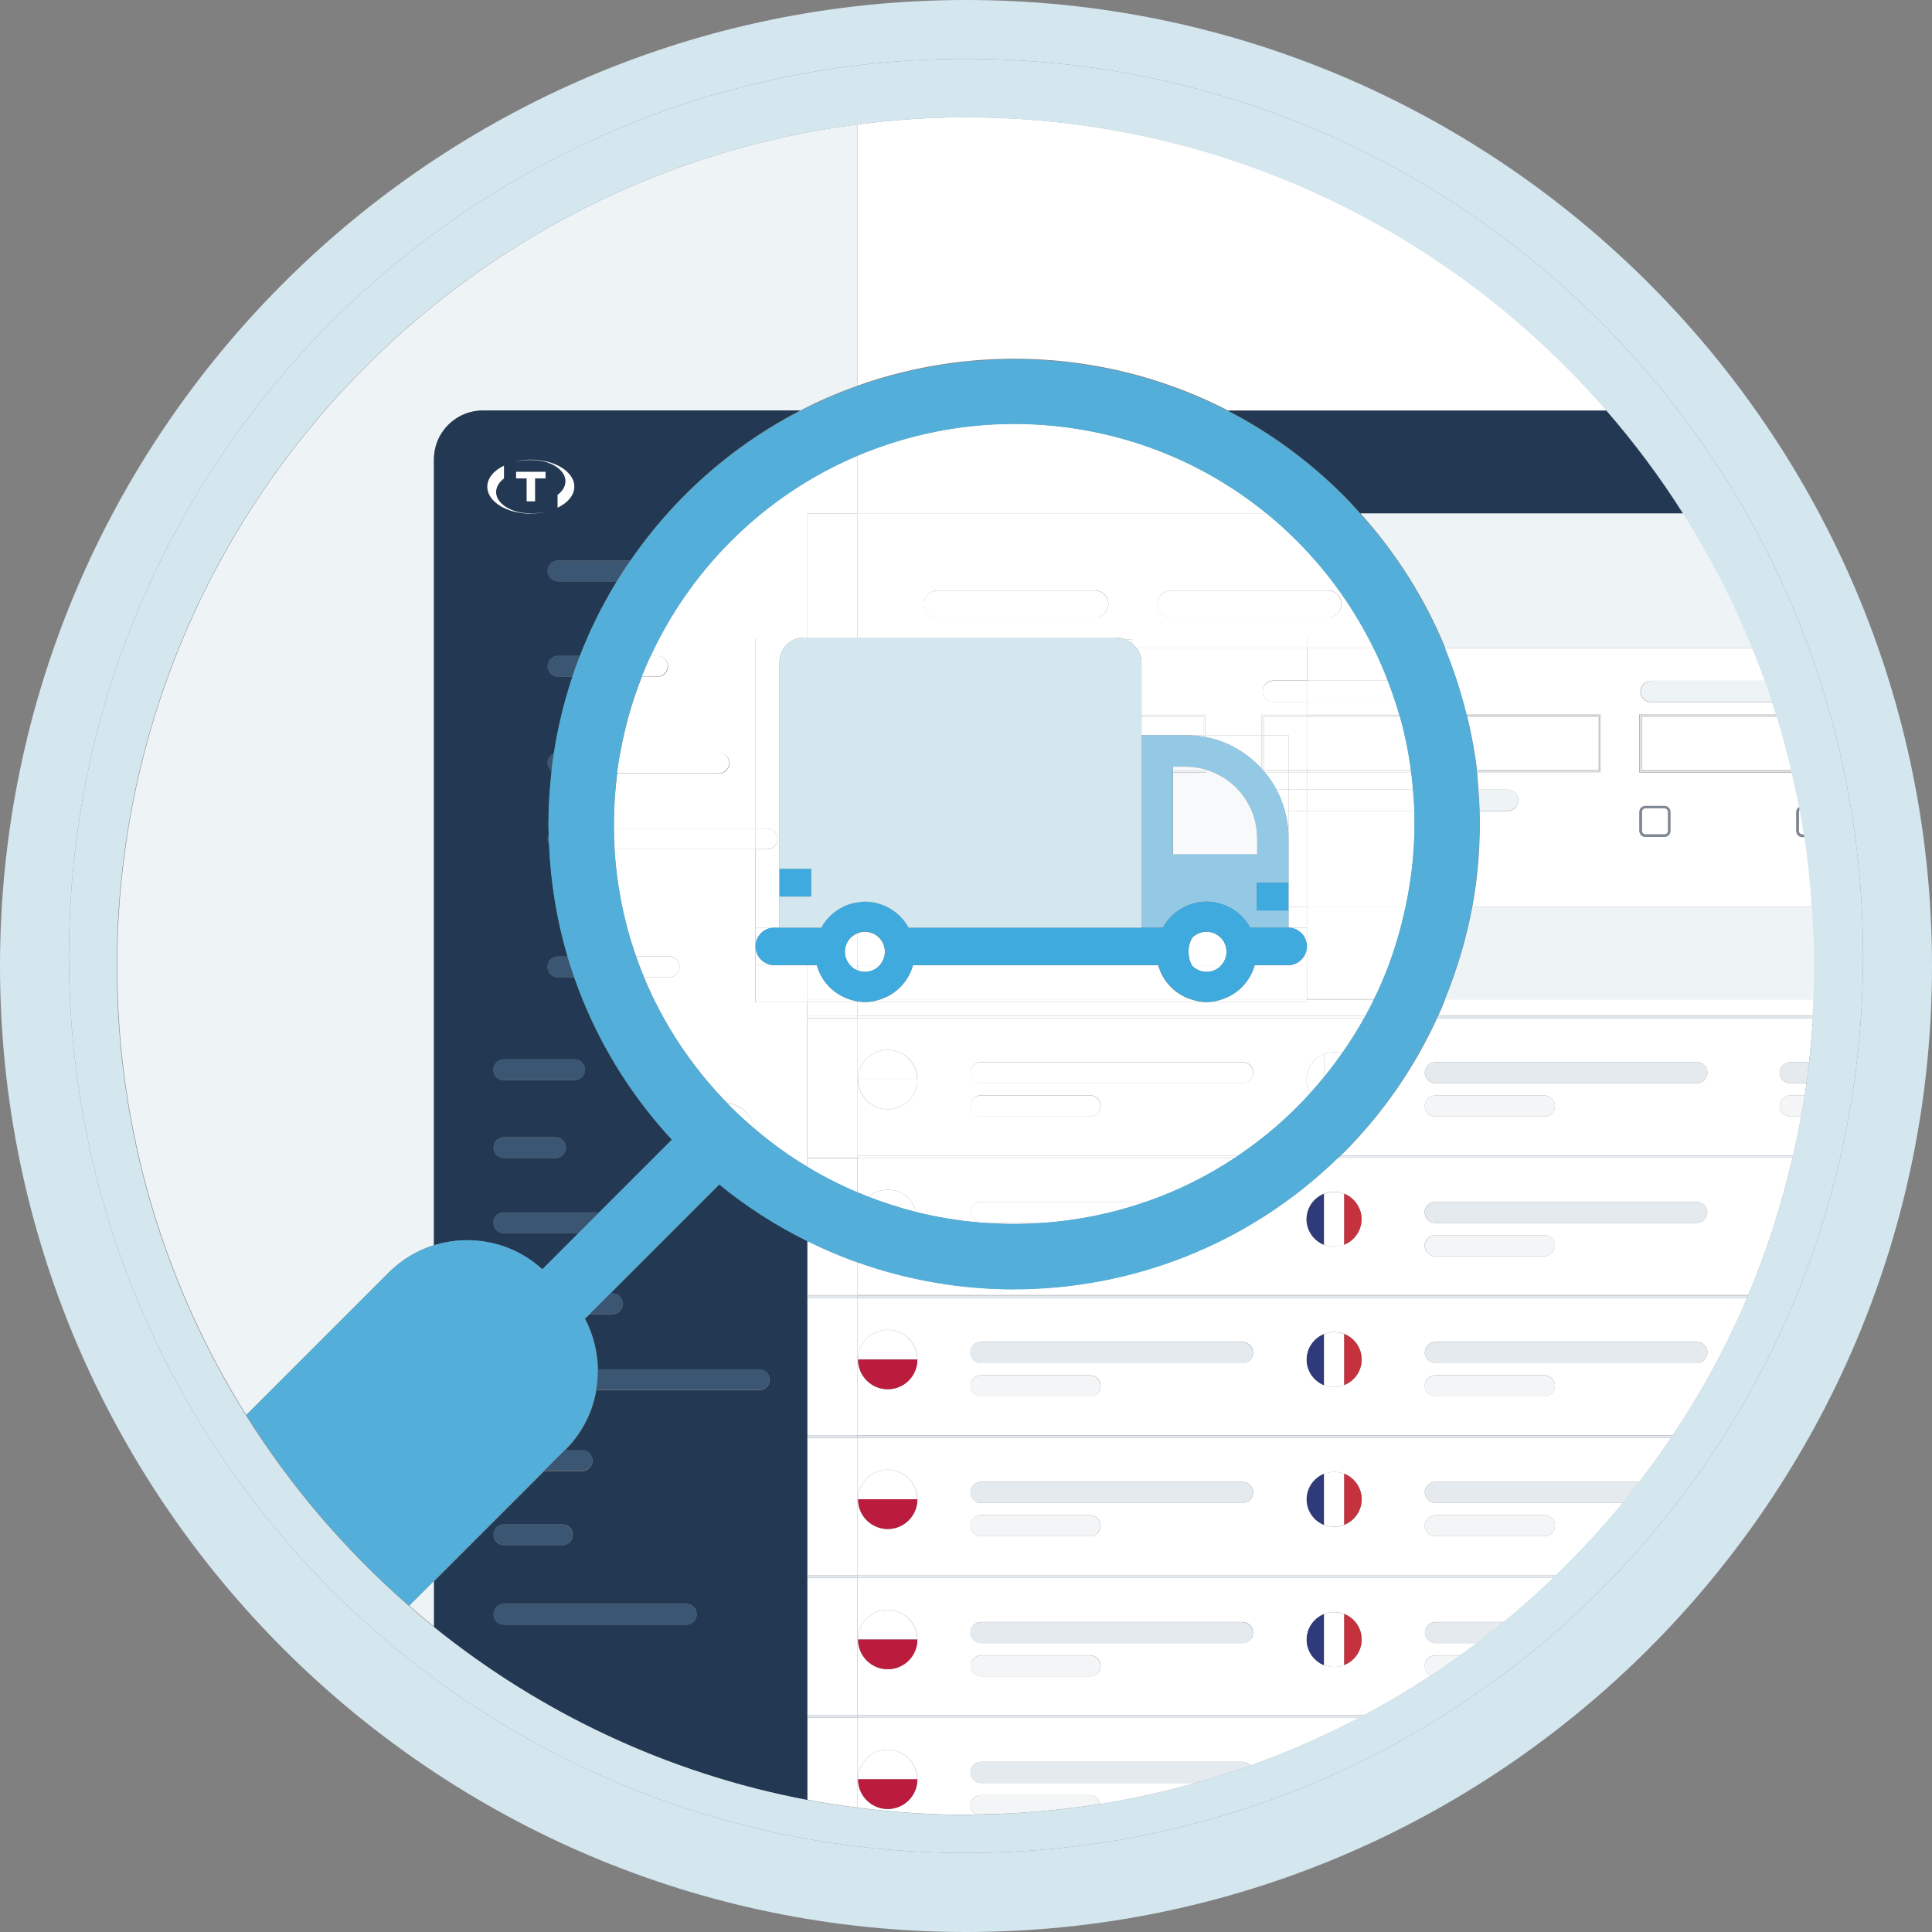 <?xml version="1.0" encoding="UTF-8"?>
<svg xmlns="http://www.w3.org/2000/svg" id="Layer_1" data-name="Layer 1" viewBox="0 0 130 130">
  <rect x="0" y="0" width="130" height="130" fill="#808080" stroke="none"/>
  <defs>
    <style>
      .cls-1 {
        fill: #fff;
      }

      .cls-2 {
        fill: #7f8895;
      }

      .cls-3 {
        fill: #3eaadd;
      }

      .cls-4 {
        fill: #233953;
      }

      .cls-5 {
        fill: #53afd9;
      }

      .cls-6 {
        fill: #e5eaf1;
      }

      .cls-7 {
        fill: #2f3a7a;
      }

      .cls-8 {
        fill: #bb1c3e;
      }

      .cls-9 {
        fill: #e4e4e4;
      }

      .cls-10 {
        fill: #d4e6ee;
      }

      .cls-11 {
        fill: #94c9e6;
      }

      .cls-12 {
        fill: #eef3f6;
      }

      .cls-13 {
        fill: #e5eaef;
      }

      .cls-14 {
        fill: #f7f9fa;
      }

      .cls-15 {
        fill: #f3f5f6;
      }

      .cls-16 {
        fill: #c5313d;
      }

      .cls-17 {
        fill: #3b5672;
      }
    </style>
  </defs>
  <path class="cls-1" d="m82.62,27.63h25.51c-10.48-12.08-25.92-19.74-43.13-19.74-2.48,0-4.91.18-7.3.48v17.58c8.11-2.88,17.18-2.33,24.93,1.67Z"></path>
  <path class="cls-12" d="m29.2,83.79V30.92c0-1.82,1.47-3.29,3.29-3.29h21.35c1.25-.65,2.54-1.21,3.86-1.67V8.37C29.64,11.97,7.89,35.99,7.89,65c0,11.09,3.19,21.44,8.68,30.21l9.59-9.59c.88-.88,1.93-1.49,3.04-1.84Z"></path>
  <path class="cls-12" d="m27.53,108.04c.55.48,1.1.95,1.67,1.41v-3.08l-1.67,1.67Z"></path>
  <path class="cls-4" d="m90.38,33.3c.41.41.78.83,1.16,1.25h21.74c-1.54-2.44-3.27-4.75-5.15-6.92h-25.51c2.79,1.44,5.41,3.33,7.75,5.67Z"></path>
  <path class="cls-4" d="m54.33,115.59v-.16h0v-9.24h0v-.2h0v-9.24h0v-.16h0v-9.24h0v-.2h0v-3.64c-2.08-1.03-4.07-2.29-5.92-3.81l-7.33,7.33h.13c.39,0,.7.31.7.7s-.31.7-.7.7h-1.52l-.08.08c-.08.08-.16.14-.25.21.57,1.07.86,2.25.88,3.43h10.85c.39,0,.7.31.7.7s-.31.7-.7.7h-10.96c-.25,1.47-.94,2.87-2.06,3.99l-.05.05h1.15c.39,0,.7.31.7.7s-.31.7-.7.7h-2.55l-7.41,7.41v3.08c7.16,5.78,15.74,9.86,25.13,11.65v-5.51h0Zm-21.12-12.32c0-.39.31-.7.7-.7h3.94c.39,0,.7.31.7.7h0c0,.39-.31.7-.7.7h-3.94c-.39,0-.7-.31-.7-.7h0Zm12.97,6.05h-12.27c-.39,0-.7-.31-.7-.7s.31-.7.7-.7h12.27c.39,0,.7.31.7.7s-.31.7-.7.7Z"></path>
  <path class="cls-4" d="m29.2,30.92v52.87c2.48-.77,5.28-.23,7.29,1.62,0,0,0,0,.01-.01l2.42-2.42h-5.02c-.39,0-.7-.31-.7-.7s.31-.7.7-.7h6.41l4.9-4.9c-2.96-3.2-5.17-6.91-6.57-10.92h-1.1c-.39,0-.7-.31-.7-.7s.31-.7.7-.7h.66c-.72-2.44-1.14-4.98-1.25-7.57-.06-.1-.1-.21-.1-.34,0-.11.03-.22.08-.31,0-.23-.02-.46-.02-.69,0-1.2.07-2.39.21-3.57-.16-.13-.27-.32-.27-.54,0-.29.17-.53.42-.64.27-1.76.69-3.49,1.25-5.17h-.97c-.39,0-.7-.31-.7-.7s.31-.7.7-.7h1.47c.67-1.74,1.5-3.42,2.48-5.01h-3.95c-.39,0-.7-.31-.7-.7s.31-.7.7-.7h4.86c1.08-1.57,2.31-3.05,3.68-4.43,2.34-2.34,4.96-4.23,7.75-5.67h-21.35c-1.82,0-3.29,1.47-3.29,3.29Zm8.18,47h-3.47c-.39,0-.7-.31-.7-.7s.31-.7.7-.7h3.47c.39,0,.7.31.7.7s-.31.7-.7.7Zm1.28-6.64c.39,0,.7.31.7.7s-.31.7-.7.7h-4.76c-.39,0-.7-.31-.7-.7s.31-.7.7-.7h4.76Zm-3.93-39.09v-.44h1.98v.44h-.71v1.54h-.56v-1.54h-.71Zm0-1.14c.31-.07.64-.11.99-.11,1.62,0,2.93.81,2.93,1.81,0,.58-.44,1.09-1.12,1.42h0v-.87c.33-.25.53-.57.53-.92,0-.65-.7-1.21-1.66-1.38-.22-.03-.44-.05-.67-.05-.35,0-.68.04-.99.11h0Zm-.82.28h0v.87c-.33.25-.53.57-.53.92,0,.65.7,1.21,1.67,1.38.22.03.44.05.67.05.35,0,.68-.04.99-.11h0c-.31.08-.64.12-.99.12-1.62,0-2.92-.81-2.92-1.81,0-.58.44-1.09,1.12-1.42Z"></path>
  <path class="cls-12" d="m97.25,43.62h20.7c-1.29-3.18-2.85-6.21-4.66-9.07h-21.74c2.45,2.73,4.37,5.8,5.71,9.07Z"></path>
  <path class="cls-1" d="m121.04,55.91c0,.13.11.24.24.24h.15c-.09-.57-.2-1.13-.3-1.69-.05.04-.08.1-.08.17v1.28Z"></path>
  <rect class="cls-1" x="110.48" y="54.39" width="1.76" height="1.76" rx=".24" ry=".24"></rect>
  <path class="cls-1" d="m98.68,48.05h9.02v3.91h-8.31c.04.39.06.78.09,1.17h1.97c.4,0,.72.32.72.72s-.32.72-.72.72h-1.89c.06,2.15-.09,4.31-.49,6.45h22.88c-.11-1.58-.27-3.15-.5-4.69h-.18c-.22,0-.4-.18-.4-.4v-1.28c0-.15.09-.28.21-.35-.15-.78-.32-1.55-.5-2.32h-10.28v-3.91h9.23c-.09-.28-.19-.55-.28-.82h-8.15c-.39,0-.72-.32-.72-.72s.32-.72.72-.72h7.67c-.26-.73-.55-1.46-.84-2.18h-20.7c.59,1.44,1.07,2.92,1.44,4.43Zm11.63,6.58c0-.22.18-.4.4-.4h1.28c.22,0,.4.18.4.4v1.28c0,.22-.18.4-.4.4h-1.28c-.22,0-.4-.18-.4-.4v-1.28Z"></path>
  <polygon class="cls-1" points="59.73 102.88 59.73 102.88 59.73 102.88 59.73 102.88"></polygon>
  <path class="cls-1" d="m57.7,115.42h34.08c1.55-.82,3.05-1.72,4.51-2.68-.25-.11-.42-.36-.42-.65,0-.39.32-.71.71-.71h1.68c.38-.27.76-.54,1.13-.82h-2.8c-.39,0-.71-.32-.71-.71s.32-.71.71-.71h4.61c1.15-.94,2.25-1.93,3.32-2.96h-46.81v9.24Zm31.4-6.82c.21-.08.44-.13.68-.13s.47.05.68.13c.68.27,1.17.94,1.17,1.72s-.49,1.45-1.17,1.72c-.21.08-.44.13-.68.13s-.47-.05-.68-.13c-.68-.27-1.17-.94-1.17-1.72s.49-1.45,1.17-1.72Zm-23.09.54h17.6c.39,0,.71.32.71.71s-.32.71-.71.71h-17.6c-.39,0-.71-.32-.71-.71s.32-.71.71-.71Zm0,2.24h7.34c.39,0,.71.32.71.71s-.32.71-.71.71h-7.34c-.39,0-.71-.32-.71-.71s.32-.71.71-.71Zm-6.28-3.06s0,0,0,0c0,0,0,0,0,0,1.1,0,2,.89,2,2s-.89,2-2,2c0,0,0,0,0,0,0,0,0,0,0,0-1.1,0-2-.89-2-2s.89-2,2-2Z"></path>
  <polygon class="cls-1" points="59.73 93.48 59.73 93.48 59.73 93.48 59.73 93.48"></polygon>
  <path class="cls-1" d="m57.7,105.99h47.02c1.58-1.53,3.08-3.15,4.48-4.86h-12.62c-.39,0-.71-.32-.71-.71s.32-.71.71-.71h13.73c.74-.97,1.46-1.95,2.14-2.96h-54.75v9.24Zm38.88-4.04h7.34c.39,0,.71.32.71.71s-.32.71-.71.71h-7.34c-.39,0-.71-.32-.71-.71s.32-.71.71-.71Zm-7.48-2.78c.21-.08.44-.13.68-.13s.47.05.68.13c.68.27,1.17.94,1.17,1.72s-.49,1.45-1.17,1.72c-.21.08-.44.13-.68.13s-.47-.05-.68-.13c-.68-.27-1.17-.94-1.17-1.72s.49-1.45,1.17-1.72Zm-23.09.54h17.6c.39,0,.71.32.71.71s-.32.71-.71.71h-17.6c-.39,0-.71-.32-.71-.71s.32-.71.71-.71Zm0,2.24h7.34c.39,0,.71.32.71.71s-.32.71-.71.71h-7.34c-.39,0-.71-.32-.71-.71s.32-.71.71-.71Zm-6.28-3.06s0,0,0,0c0,0,0,0,0,0,1.1,0,2,.89,2,2s-.89,2-2,2c0,0,0,0,0,0s0,0,0,0c-1.1,0-2-.89-2-2s.89-2,2-2Z"></path>
  <polygon class="cls-1" points="59.73 98.89 59.73 98.89 59.73 98.89 59.73 98.89"></polygon>
  <polygon class="cls-1" points="59.73 89.48 59.73 89.48 59.73 89.48 59.73 89.48"></polygon>
  <polygon class="cls-1" points="59.73 112.32 59.73 112.32 59.73 112.32 59.73 112.32"></polygon>
  <path class="cls-1" d="m57.7,96.58h54.86c1.94-2.9,3.62-5.99,5-9.24h-59.86v9.24Zm38.88-6.28h17.6c.39,0,.71.32.71.71s-.32.71-.71.71h-17.6c-.39,0-.71-.32-.71-.71s.32-.71.71-.71Zm0,2.24h7.34c.39,0,.71.32.71.71s-.32.71-.71.71h-7.34c-.39,0-.71-.32-.71-.71s.32-.71.71-.71Zm-7.48-2.78c.21-.08.44-.13.68-.13s.47.05.68.13c.68.27,1.17.94,1.17,1.72s-.49,1.45-1.17,1.72c-.21.08-.44.13-.68.13s-.47-.05-.68-.13c-.68-.27-1.17-.94-1.17-1.72s.49-1.45,1.17-1.72Zm-23.09.54h17.6c.39,0,.71.32.71.71s-.32.71-.71.71h-17.6c-.39,0-.71-.32-.71-.71s.32-.71.71-.71Zm0,2.24h7.34c.39,0,.71.32.71.71s-.32.71-.71.71h-7.34c-.39,0-.71-.32-.71-.71s.32-.71.71-.71Zm-6.28-3.06s0,0,0,0c0,0,0,0,0,0,1.1,0,2,.89,2,2s-.89,2-2,2c0,0,0,0,0,0,0,0,0,0,0,0-1.1,0-2-.89-2-2s.89-2,2-2Z"></path>
  <polygon class="cls-1" points="59.73 117.73 59.73 117.73 59.73 117.73 59.73 117.73"></polygon>
  <polygon class="cls-1" points="59.73 121.72 59.73 121.72 59.73 121.72 59.73 121.72"></polygon>
  <path class="cls-1" d="m97,67.85s0,0,0,0c-.07.16-.15.32-.22.49h25.23c.02-.37.03-.73.05-1.1h-24.82c-.08.2-.15.41-.24.61Z"></path>
  <path class="cls-1" d="m68.23,86.75c-3.57,0-7.14-.61-10.53-1.82v2.21h59.94c1.25-2.96,2.24-6.05,2.98-9.24h-30.58c-6.06,5.89-13.94,8.84-21.81,8.84Zm28.34-5.88h17.6c.39,0,.71.32.71.71s-.32.71-.71.71h-17.6c-.39,0-.71-.32-.71-.71s.32-.71.71-.71Zm0,2.24h7.34c.39,0,.71.32.71.71s-.32.71-.71.71h-7.34c-.39,0-.71-.32-.71-.71s.32-.71.71-.71Zm-4.96-1.07c0,.78-.49,1.45-1.17,1.72-.21.08-.44.13-.68.13s-.47-.05-.68-.13c-.68-.27-1.17-.94-1.17-1.72s.49-1.45,1.17-1.72c.21-.08.44-.13.68-.13s.47.05.68.13c.68.27,1.17.94,1.17,1.72Z"></path>
  <path class="cls-1" d="m57.7,121.63c2.39.31,4.83.48,7.3.48.21,0,.42-.01.64-.02-.2-.13-.34-.34-.34-.59,0-.39.32-.71.71-.71h7.34c.35,0,.63.26.69.6,2.18-.35,4.32-.83,6.41-1.42h-14.44c-.39,0-.71-.32-.71-.71s.32-.71.71-.71h17.6c.22,0,.4.1.53.25,2.53-.9,4.97-1.98,7.32-3.21h-33.76v6.04Zm2.03-3.9s0,0,0,0,0,0,0,0c1.1,0,2,.89,2,2s-.89,2-2,2c0,0,0,0,0,0s0,0,0,0c-1.1,0-2-.89-2-2s.89-2,2-2Z"></path>
  <polygon class="cls-1" points="59.73 108.32 59.73 108.32 59.73 108.32 59.73 108.32"></polygon>
  <path class="cls-1" d="m90.38,77.59c-.05.05-.11.1-.16.15h30.44c.2-.86.38-1.74.53-2.61h-.73c-.39,0-.71-.32-.71-.71s.32-.71.71-.71h.98c.04-.27.07-.55.11-.82h-1.09c-.39,0-.71-.32-.71-.71s.32-.71.71-.71h1.27c.11-.98.2-1.97.26-2.96h-25.29c-1.55,3.38-3.67,6.43-6.32,9.09Zm13.54-2.46h-7.34c-.39,0-.71-.32-.71-.71s.32-.71.71-.71h7.34c.39,0,.71.32.71.71s-.32.71-.71.71Zm10.97-2.95c0,.39-.32.71-.71.71h-17.6c-.39,0-.71-.32-.71-.71s.32-.71.71-.71h17.6c.39,0,.71.32.71.71Z"></path>
  <rect class="cls-1" x="54.33" y="96.75" width="3.37" height="9.24"></rect>
  <path class="cls-1" d="m54.33,87.15h3.37v-2.21c-1.15-.41-2.27-.89-3.37-1.43v3.64Z"></path>
  <rect class="cls-1" x="54.33" y="87.34" width="3.37" height="9.24"></rect>
  <path class="cls-1" d="m54.33,115.59v5.51c1.11.21,2.24.39,3.37.53v-6.04h-3.37Z"></path>
  <rect class="cls-1" x="54.33" y="106.18" width="3.37" height="9.24"></rect>
  <path class="cls-12" d="m121.95,61.01h-22.88c-.39,2.1-1.01,4.19-1.84,6.23h24.82c.03-.74.06-1.49.06-2.24,0-1.34-.06-2.67-.16-3.99Z"></path>
  <path class="cls-17" d="m36.84,38.42c0,.39.31.7.7.7h3.95c.29-.47.59-.94.91-1.39h-4.86c-.39,0-.7.31-.7.7Z"></path>
  <path class="cls-17" d="m36.84,44.83c0,.39.31.7.7.7h.97c.16-.47.32-.93.5-1.39h-1.47c-.39,0-.7.31-.7.7Z"></path>
  <path class="cls-17" d="m36.84,51.34c0,.22.11.41.27.54.04-.4.09-.79.15-1.18-.25.11-.42.35-.42.64Z"></path>
  <path class="cls-17" d="m36.94,56.79c0-.22-.01-.43-.02-.65-.05.1-.08.2-.08.31,0,.12.04.24.1.34Z"></path>
  <path class="cls-17" d="m36.84,65.06c0,.39.31.7.7.7h1.1c-.16-.46-.31-.93-.45-1.39h-.66c-.39,0-.7.31-.7.7Z"></path>
  <path class="cls-17" d="m33.21,71.97c0,.39.31.7.7.7h4.76c.39,0,.7-.31.7-.7s-.31-.7-.7-.7h-4.76c-.39,0-.7.31-.7.7Z"></path>
  <path class="cls-17" d="m37.38,76.52h-3.47c-.39,0-.7.31-.7.7s.31.7.7.7h3.47c.39,0,.7-.31.7-.7s-.31-.7-.7-.7Z"></path>
  <path class="cls-17" d="m33.21,82.28c0,.39.31.7.7.7h5.02l1.39-1.39h-6.41c-.39,0-.7.31-.7.7Z"></path>
  <path class="cls-17" d="m41.21,88.41c.39,0,.7-.31.7-.7s-.31-.7-.7-.7h-.13l-1.39,1.39h1.52Z"></path>
  <path class="cls-17" d="m51.07,93.53c.39,0,.7-.31.7-.7s-.31-.7-.7-.7h-10.85c0,.47-.03.93-.11,1.39h10.96Z"></path>
  <path class="cls-17" d="m39.16,98.96c.39,0,.7-.31.7-.7s-.31-.7-.7-.7h-1.15l-1.39,1.39h2.55Z"></path>
  <rect class="cls-17" x="33.21" y="102.57" width="5.33" height="1.39" rx=".7" ry=".7"></rect>
  <path class="cls-17" d="m46.18,107.93h-12.27c-.39,0-.7.31-.7.7s.31.7.7.7h12.27c.39,0,.7-.31.7-.7s-.31-.7-.7-.7Z"></path>
  <polygon class="cls-1" points="36 33.73 36 32.19 36.71 32.19 36.71 31.75 34.73 31.75 34.73 32.19 35.44 32.19 35.44 33.73 36 33.73"></polygon>
  <path class="cls-1" d="m36.39,31c.96.18,1.66.73,1.66,1.38,0,.35-.2.67-.53.92v.85h0c.68-.32,1.12-.83,1.12-1.41,0-1-1.31-1.81-2.93-1.81-.35,0-.68.04-.99.11h0c.31-.06.64-.09.99-.09.23,0,.46.02.67.05Z"></path>
  <path class="cls-1" d="m35.72,34.55c.35,0,.68-.04.99-.11h0c-.31.06-.64.1-.99.1-.23,0-.46-.02-.67-.05-.96-.18-1.67-.73-1.67-1.38,0-.35.2-.67.53-.92v-.85h0c-.68.32-1.12.83-1.12,1.41,0,1,1.31,1.81,2.92,1.81Z"></path>
  <path class="cls-12" d="m110.4,46.52c0,.39.32.72.72.72h8.15c-.16-.48-.32-.96-.48-1.43h-7.67c-.39,0-.72.32-.72.72Z"></path>
  <path class="cls-12" d="m102.17,53.84c0-.39-.32-.72-.72-.72h-1.97c.03.48.07.95.08,1.43h1.89c.4,0,.72-.32.72-.72Z"></path>
  <path class="cls-1" d="m107.54,48.22h-8.81c.28,1.18.51,2.37.65,3.58h8.16v-3.58Z"></path>
  <path class="cls-9" d="m107.7,48.05h-9.02s.01.05.02.08h8.92v3.74h-8.24s0,.05,0,.08h8.31v-3.91Z"></path>
  <path class="cls-9" d="m107.62,48.13h-8.92s.01.05.02.08h8.81v3.58h-8.16s0,.05,0,.08h8.24v-3.74Z"></path>
  <path class="cls-1" d="m110.48,51.8h10.07c-.29-1.21-.6-2.4-.96-3.58h-9.11v3.58Z"></path>
  <path class="cls-9" d="m110.31,51.96h10.28s-.01-.05-.02-.08h-10.17v-3.74h9.17s-.01-.05-.02-.08h-9.23v3.91Z"></path>
  <path class="cls-9" d="m110.4,51.88h10.17s-.01-.05-.02-.08h-10.07v-3.58h9.11s-.01-.05-.02-.08h-9.17v3.74Z"></path>
  <path class="cls-2" d="m110.72,56.31h1.28c.22,0,.4-.18.4-.4v-1.28c0-.22-.18-.4-.4-.4h-1.28c-.22,0-.4.18-.4.4v1.28c0,.22.18.4.4.4Zm-.24-1.69c0-.13.11-.24.24-.24h1.28c.13,0,.24.11.24.24v1.28c0,.13-.11.24-.24.24h-1.28c-.13,0-.24-.11-.24-.24v-1.28Z"></path>
  <path class="cls-2" d="m120.87,54.63v1.28c0,.22.18.4.4.4h.18c0-.06-.02-.11-.03-.16h-.15c-.13,0-.24-.11-.24-.24v-1.28c0-.07.03-.13.08-.17-.01-.06-.02-.12-.03-.18-.12.07-.21.2-.21.35Z"></path>
  <path class="cls-13" d="m95.87,72.18c0,.39.32.71.71.71h17.6c.39,0,.71-.32.71-.71s-.32-.71-.71-.71h-17.6c-.39,0-.71.32-.71.71Z"></path>
  <path class="cls-13" d="m119.75,72.18c0,.39.32.71.71.71h1.09c.07-.47.13-.95.18-1.42h-1.27c-.39,0-.71.32-.71.71Z"></path>
  <path class="cls-15" d="m119.75,74.42c0,.39.32.71.71.71h.73c.09-.47.18-.94.25-1.42h-.98c-.39,0-.71.32-.71.71Z"></path>
  <path class="cls-15" d="m103.92,73.71h-7.34c-.39,0-.71.32-.71.71s.32.71.71.71h7.34c.39,0,.71-.32.71-.71s-.32-.71-.71-.71Z"></path>
  <path class="cls-6" d="m96.7,68.51h25.29c0-.05,0-.11.01-.16h-25.23c-.02.05-.05.11-.08.16Z"></path>
  <path class="cls-7" d="m87.92,82.04c0,.78.49,1.45,1.17,1.72v-3.43c-.68.27-1.17.94-1.17,1.72Z"></path>
  <path class="cls-1" d="m89.09,80.33v3.43c.21.08.44.13.68.13s.47-.05.68-.13v-3.43c-.21-.08-.44-.13-.68-.13s-.47.05-.68.13Z"></path>
  <path class="cls-16" d="m91.62,82.04c0-.78-.49-1.45-1.17-1.72v3.43c.68-.27,1.17-.94,1.17-1.72Z"></path>
  <path class="cls-13" d="m96.58,82.29h17.6c.39,0,.71-.32.71-.71s-.32-.71-.71-.71h-17.6c-.39,0-.71.32-.71.71s.32.71.71.71Z"></path>
  <path class="cls-15" d="m96.58,84.53h7.34c.39,0,.71-.32.71-.71s-.32-.71-.71-.71h-7.34c-.39,0-.71.32-.71.71s.32.71.71.71Z"></path>
  <rect class="cls-6" x="54.33" y="87.15" width="0" height=".04"></rect>
  <path class="cls-6" d="m57.7,87.18h59.93s0-.02.01-.04h-59.94v.04Z"></path>
  <rect class="cls-6" x="54.33" y="87.15" width="3.37" height=".04"></rect>
  <path class="cls-6" d="m90.04,77.91h30.58c.01-.05.03-.11.04-.16h-30.44c-.06.06-.12.11-.17.16Z"></path>
  <path class="cls-1" d="m59.73,89.48h0c-1.1,0-2,.89-2,2h3.99c0-1.1-.89-2-2-2Z"></path>
  <path class="cls-8" d="m59.73,93.48h0c1.1,0,2-.89,2-2h-3.99c0,1.1.89,2,2,2Z"></path>
  <path class="cls-7" d="m89.09,93.2v-3.43c-.68.27-1.17.94-1.17,1.72s.49,1.45,1.17,1.72Z"></path>
  <path class="cls-1" d="m89.77,93.33c.24,0,.47-.05.68-.13v-3.43c-.21-.08-.44-.13-.68-.13s-.47.05-.68.13v3.43c.21.08.44.13.68.13Z"></path>
  <path class="cls-16" d="m91.62,91.48c0-.78-.49-1.45-1.17-1.72v3.43c.68-.27,1.17-.93,1.17-1.72Z"></path>
  <path class="cls-13" d="m66,91.73h17.6c.39,0,.71-.32.71-.71s-.32-.71-.71-.71h-17.6c-.39,0-.71.32-.71.71s.32.71.71.71Z"></path>
  <path class="cls-15" d="m66,93.97h7.34c.39,0,.71-.32.71-.71s-.32-.71-.71-.71h-7.34c-.39,0-.71.32-.71.71s.32.71.71.71Z"></path>
  <path class="cls-13" d="m96.58,91.73h17.6c.39,0,.71-.32.71-.71s-.32-.71-.71-.71h-17.6c-.39,0-.71.32-.71.71s.32.71.71.71Z"></path>
  <path class="cls-15" d="m96.58,93.97h7.34c.39,0,.71-.32.71-.71s-.32-.71-.71-.71h-7.34c-.39,0-.71.32-.71.71s.32.71.71.71Z"></path>
  <rect class="cls-6" x="54.33" y="87.31" width="0" height=".04"></rect>
  <path class="cls-6" d="m57.7,87.34h59.86s.01-.02.02-.04h-59.87v.04Z"></path>
  <rect class="cls-6" x="54.33" y="87.31" width="3.37" height=".04"></rect>
  <rect class="cls-6" x="54.33" y="87.18" width="0" height=".13"></rect>
  <path class="cls-6" d="m57.7,87.31h59.87s.04-.09.06-.13h-59.93v.13Z"></path>
  <rect class="cls-6" x="54.33" y="87.18" width="3.37" height=".13"></rect>
  <path class="cls-1" d="m59.73,98.89h0c-1.1,0-2,.89-2,2h3.99c0-1.1-.89-2-2-2Z"></path>
  <path class="cls-8" d="m59.73,102.88h0c1.1,0,2-.89,2-2h-3.99c0,1.1.89,2,2,2Z"></path>
  <path class="cls-7" d="m89.09,102.6v-3.43c-.68.27-1.17.94-1.17,1.72s.49,1.45,1.17,1.72Z"></path>
  <path class="cls-1" d="m89.77,102.73c.24,0,.47-.05.68-.13v-3.43c-.21-.08-.44-.13-.68-.13s-.47.05-.68.13v3.43c.21.08.44.13.68.13Z"></path>
  <path class="cls-16" d="m91.62,100.88c0-.78-.49-1.45-1.17-1.72v3.43c.68-.27,1.17-.93,1.17-1.72Z"></path>
  <path class="cls-13" d="m66,101.13h17.6c.39,0,.71-.32.71-.71s-.32-.71-.71-.71h-17.6c-.39,0-.71.32-.71.71s.32.71.71.71Z"></path>
  <path class="cls-15" d="m66,103.37h7.34c.39,0,.71-.32.71-.71s-.32-.71-.71-.71h-7.34c-.39,0-.71.32-.71.71s.32.71.71.71Z"></path>
  <path class="cls-13" d="m95.87,100.42c0,.39.32.71.71.71h12.62c.38-.47.75-.94,1.12-1.42h-13.73c-.39,0-.71.32-.71.71Z"></path>
  <path class="cls-15" d="m96.58,103.37h7.34c.39,0,.71-.32.71-.71s-.32-.71-.71-.71h-7.34c-.39,0-.71.32-.71.71s.32.71.71.71Z"></path>
  <rect class="cls-6" x="54.33" y="105.99" width="0" height=".04"></rect>
  <path class="cls-6" d="m57.7,106.02h46.98s.03-.02.04-.04h-47.02v.04Z"></path>
  <rect class="cls-6" x="54.33" y="105.99" width="3.37" height=".04"></rect>
  <rect class="cls-6" x="54.33" y="96.58" width="0" height=".16"></rect>
  <path class="cls-6" d="m57.7,96.75h54.75c.04-.05.07-.11.11-.16h-54.86v.16Z"></path>
  <rect class="cls-6" x="54.33" y="96.58" width="3.37" height=".16"></rect>
  <path class="cls-1" d="m59.73,108.32h0c-1.1,0-2,.89-2,2h3.99c0-1.1-.89-2-2-2Z"></path>
  <path class="cls-8" d="m59.73,112.32h0c1.1,0,2-.89,2-2h-3.99c0,1.1.89,2,2,2Z"></path>
  <path class="cls-7" d="m89.09,112.04v-3.43c-.68.27-1.17.94-1.17,1.72s.49,1.45,1.17,1.72Z"></path>
  <path class="cls-1" d="m89.77,112.17c.24,0,.47-.05.68-.13v-3.43c-.21-.08-.44-.13-.68-.13s-.47.05-.68.13v3.43c.21.08.44.13.68.13Z"></path>
  <path class="cls-16" d="m91.62,110.32c0-.78-.49-1.45-1.17-1.72v3.43c.68-.27,1.17-.94,1.17-1.72Z"></path>
  <path class="cls-13" d="m66,110.57h17.6c.39,0,.71-.32.71-.71s-.32-.71-.71-.71h-17.6c-.39,0-.71.32-.71.71s.32.71.71.71Z"></path>
  <path class="cls-15" d="m66,112.81h7.34c.39,0,.71-.32.71-.71s-.32-.71-.71-.71h-7.34c-.39,0-.71.32-.71.71s.32.71.71.71Z"></path>
  <path class="cls-13" d="m95.87,109.86c0,.39.32.71.71.71h2.8c.61-.46,1.22-.93,1.81-1.42h-4.61c-.39,0-.71.32-.71.71Z"></path>
  <path class="cls-15" d="m95.87,112.1c0,.29.17.53.42.65.67-.44,1.32-.89,1.97-1.36h-1.68c-.39,0-.71.32-.71.71Z"></path>
  <rect class="cls-6" x="54.33" y="106.15" width="0" height=".04"></rect>
  <path class="cls-6" d="m57.7,106.18h46.81s.02-.02.04-.04h-46.84v.04Z"></path>
  <rect class="cls-6" x="54.33" y="106.15" width="3.37" height=".04"></rect>
  <rect class="cls-6" x="54.33" y="106.02" width="0" height=".13"></rect>
  <path class="cls-6" d="m57.7,106.15h46.84s.09-.09.13-.13h-46.98v.13Z"></path>
  <rect class="cls-6" x="54.33" y="106.02" width="3.37" height=".13"></rect>
  <path class="cls-1" d="m59.73,117.73h0c-1.1,0-2,.89-2,2h3.99c0-1.1-.89-2-2-2Z"></path>
  <path class="cls-8" d="m59.73,121.72h0c1.1,0,2-.89,2-2h-3.99c0,1.1.89,2,2,2Z"></path>
  <path class="cls-13" d="m66,118.55c-.39,0-.71.32-.71.71s.32.71.71.71h14.44c1.25-.35,2.48-.74,3.69-1.17-.13-.15-.32-.25-.53-.25h-17.6Z"></path>
  <path class="cls-15" d="m73.35,120.79h-7.34c-.39,0-.71.32-.71.71,0,.26.14.47.34.59,2.85-.03,5.66-.27,8.4-.71-.06-.34-.34-.6-.69-.6Z"></path>
  <rect class="cls-6" x="54.33" y="115.42" width="0" height=".16"></rect>
  <path class="cls-6" d="m57.7,115.59h33.76c.11-.06.21-.11.32-.16h-34.08v.16Z"></path>
  <rect class="cls-6" x="54.33" y="115.42" width="3.37" height=".16"></rect>
  <path class="cls-1" d="m85.23,34.55c-4.93-4.02-10.97-6.03-17-6.03-3.59,0-7.18.72-10.53,2.14v3.89h27.54Z"></path>
  <path class="cls-1" d="m52.45,62.42v-17.88c0-.91.74-1.64,1.64-1.64h-3.25v12.85h.78c.39,0,.7.31.7.7s-.31.7-.7.7h-.78v5.28h1.61Z"></path>
  <path class="cls-1" d="m50.84,42.9h3.49v-8.35h3.37v-3.89c-3.09,1.31-5.99,3.22-8.51,5.74-2.28,2.28-4.1,4.9-5.41,7.74h.47c.39,0,.7.31.7.7s-.31.7-.7.7h-1.06c-.65,1.64-1.14,3.35-1.45,5.11h6.64c.39,0,.7.31.7.7s-.31.7-.7.7h-6.85c-.14,1.12-.22,2.26-.22,3.41,0,.1,0,.21,0,.31h9.53v-12.85Z"></path>
  <polygon class="cls-1" points="54.33 64.95 52.1 64.95 50.84 64.95 50.84 67.43 54.33 67.43 54.33 67.24 54.33 64.95"></polygon>
  <path class="cls-1" d="m50.84,63.68c0-.7.56-1.26,1.26-1.26h-1.26v2.52h1.26c-.7,0-1.26-.57-1.26-1.26Z"></path>
  <path class="cls-1" d="m50.17,74.82c.32.32.52.72.6,1.13,1.13.96,2.31,1.82,3.55,2.56v-.61h0v-.16h0v-9.24h0v-.16h0v-.92h-3.49v-10.28h-9.48c.15,2.49.64,4.91,1.45,7.21h2.23c.39,0,.7.31.7.7s-.31.7-.7.7h-1.7c1.29,3.11,3.17,5.97,5.58,8.45.46.06.91.26,1.26.61Z"></path>
  <path class="cls-1" d="m76.17,43.02v.28c.12.1.22.2.31.32h11.46v-.72h-12.86c.22,0,.43.05.63.12h.47Z"></path>
  <path class="cls-1" d="m57.7,42.9h30.24v.72h4.5c-1.29-2.62-3-5.07-5.16-7.23-.66-.66-1.34-1.27-2.04-1.85h-27.54v8.35Zm21.09-3.17h10.57c.5,0,.91.41.91.91s-.41.91-.91.91h-10.57c-.5,0-.91-.41-.91-.91s.41-.91.91-.91Zm-15.69,0h10.57c.5,0,.91.41.91.91s-.41.91-.91.91h-10.57c-.5,0-.91-.41-.91-.91s.41-.91.91-.91Z"></path>
  <rect class="cls-1" x="54.33" y="34.55" width="3.37" height="8.35"></rect>
  <polygon class="cls-1" points="86.7 59.4 86.7 56.38 86.7 59.4 86.7 59.4"></polygon>
  <path class="cls-1" d="m85.89,53.13s.01,0,.02,0h.79v-1.17h-1.6c.3.36.56.75.79,1.17Z"></path>
  <path class="cls-1" d="m87.94,61.01h6.65c.46-2.14.66-4.3.59-6.45h-7.24v6.45Z"></path>
  <path class="cls-1" d="m86.7,56.38v-1.82h-.25c.16.58.25,1.19.25,1.82Z"></path>
  <path class="cls-1" d="m76.81,44.63v3.42h4.36v1.42h3.71v-1.42h3.06v-.82h-2.26c-.4,0-.72-.32-.72-.72s.32-.72.72-.72h2.26v-2.18h-11.46c.21.28.33.63.33,1.01Z"></path>
  <rect class="cls-1" x="86.7" y="51.96" width="1.23" height="1.17"></rect>
  <path class="cls-1" d="m87.94,53.13h7.15c-.03-.39-.07-.78-.12-1.17h-7.03v1.17Z"></path>
  <polygon class="cls-1" points="86.7 56.38 86.7 59.4 86.7 61.01 87.94 61.01 87.94 54.56 86.7 54.56 86.7 56.38"></polygon>
  <path class="cls-1" d="m84.88,51.71v-2.24h-3.71v.14c1.46.29,2.74,1.05,3.71,2.1Z"></path>
  <path class="cls-1" d="m87.94,45.8h5.46c-.28-.74-.6-1.46-.95-2.18h-4.5v2.18Z"></path>
  <path class="cls-1" d="m87.94,47.23v.82h6.22c-.08-.28-.17-.55-.26-.83-.01,0-.02,0-.03,0h-5.93Z"></path>
  <path class="cls-1" d="m59.26,67.24c-.34.11-.69.19-1.06.19h22.99c-.37,0-.73-.08-1.06-.19h-20.86Z"></path>
  <path class="cls-1" d="m57.7,80.23c.25.1.49.21.74.3.35-.3.8-.48,1.29-.48,0,0,0,0,0,0,0,0,0,0,0,0,.93,0,1.71.64,1.93,1.51,1.39.35,2.79.58,4.21.7-.32-.07-.57-.34-.57-.68,0-.39.32-.71.71-.71h11.12c2.08-.72,4.09-1.71,5.98-2.96h-25.4v2.32Z"></path>
  <path class="cls-1" d="m81.18,67.43h6.75v-.19h-5.69c-.34.11-.69.19-1.06.19Z"></path>
  <polygon class="cls-1" points="59.73 80.05 59.73 80.05 59.73 80.05 59.73 80.05"></polygon>
  <path class="cls-1" d="m70.2,82.29h-3.95c1.31.1,2.63.1,3.95,0Z"></path>
  <path class="cls-1" d="m87.94,67.43h-30.24v.92h34.19c.2-.36.39-.73.57-1.1h-4.52v.19Z"></path>
  <path class="cls-1" d="m57.7,77.74h25.64c1.39-.94,2.71-2.02,3.94-3.25.31-.31.6-.62.89-.94-.15-.27-.25-.58-.25-.91,0-.78.49-1.45,1.17-1.72.21-.08.44-.13.68-.13.19,0,.36.04.53.09.54-.77,1.04-1.56,1.49-2.37h-34.1v9.24Zm8.31-6.28h17.6c.39,0,.71.32.71.71s-.32.71-.71.71h-17.6c-.39,0-.71-.32-.71-.71s.32-.71.71-.71Zm0,2.24h7.34c.39,0,.71.32.71.71s-.32.71-.71.71h-7.34c-.39,0-.71-.32-.71-.71s.32-.71.71-.71Zm-6.28-3.06s0,0,0,0c0,0,0,0,0,0,1.1,0,2,.89,2,2s-.89,2-2,2c0,0,0,0,0,0,0,0,0,0,0,0-1.1,0-2-.89-2-2s.89-2,2-2Z"></path>
  <polygon class="cls-1" points="59.73 70.64 59.73 70.64 59.73 70.64 59.73 70.64"></polygon>
  <path class="cls-1" d="m57.7,67.43h.5c-.17,0-.33-.03-.5-.05v.05Z"></path>
  <polygon class="cls-1" points="59.73 74.64 59.73 74.64 59.73 74.64 59.73 74.64"></polygon>
  <path class="cls-1" d="m54.33,77.91v.61c1.09.66,2.22,1.23,3.37,1.72v-2.32h-3.37Z"></path>
  <rect class="cls-1" x="54.33" y="67.43" width="3.37" height=".92"></rect>
  <path class="cls-1" d="m57.7,67.38c-.2-.03-.38-.08-.56-.14h-2.81v.19h3.37v-.05Z"></path>
  <rect class="cls-1" x="54.33" y="68.51" width="3.37" height="9.24"></rect>
  <path class="cls-1" d="m77.94,64.95h-16.51c-.3,1.08-1.12,1.94-2.18,2.29h20.86c-1.06-.35-1.88-1.21-2.18-2.29Z"></path>
  <path class="cls-1" d="m86.67,64.95h1.26v-1.26c0,.69-.57,1.26-1.26,1.26Z"></path>
  <rect class="cls-1" x="86.7" y="62.42" width="0" height="0"></rect>
  <path class="cls-1" d="m86.67,64.95h-2.25c-.3,1.08-1.12,1.94-2.18,2.29h5.69v-2.29h-1.26Z"></path>
  <path class="cls-1" d="m87.94,62.42v1.25h0v3.56h4.52c.18-.37.35-.74.52-1.12.72-1.67,1.24-3.38,1.61-5.11h-6.65v1.42Z"></path>
  <rect class="cls-1" x="86.7" y="61.27" width="0" height="1.16"></rect>
  <path class="cls-1" d="m80.18,64.95s.02.03.04.04c0-.01-.02-.03-.02-.04h-.01Z"></path>
  <polygon class="cls-1" points="86.7 61.27 86.7 62.42 87.94 62.42 87.94 61.01 86.7 61.01 86.7 61.27"></polygon>
  <path class="cls-1" d="m86.7,62.42h-.03c.69,0,1.25.56,1.26,1.25v-1.25h-1.23Z"></path>
  <path class="cls-1" d="m54.96,64.95h-.63v2.29h2.81c-1.06-.35-1.88-1.21-2.18-2.29Z"></path>
  <path class="cls-1" d="m44.93,44.83c0-.39-.31-.7-.7-.7h-.47c-.21.46-.41.92-.6,1.39h1.06c.39,0,.7-.31.7-.7Z"></path>
  <path class="cls-1" d="m49.06,51.34c0-.39-.31-.7-.7-.7h-6.64c-.08.46-.15.93-.21,1.39h6.85c.39,0,.7-.31.7-.7Z"></path>
  <path class="cls-1" d="m50.84,55.75h-9.53c0,.47.02.93.05,1.39h9.48v-1.39Z"></path>
  <path class="cls-1" d="m52.32,56.45c0-.39-.31-.7-.7-.7h-.78v1.39h.78c.39,0,.7-.31.7-.7Z"></path>
  <path class="cls-1" d="m45.73,65.06c0-.39-.31-.7-.7-.7h-2.23c.16.47.34.94.53,1.39h1.7c.39,0,.7-.31.7-.7Z"></path>
  <path class="cls-1" d="m63.09,41.56h10.57c.5,0,.91-.41.91-.91s-.41-.91-.91-.91h-10.57c-.5,0-.91.41-.91.91s.41.91.91.91Z"></path>
  <path class="cls-1" d="m87.94,47.23h5.93s.02,0,.03,0c-.15-.48-.32-.95-.5-1.42h-5.46v1.43Z"></path>
  <path class="cls-1" d="m84.96,46.52c0,.39.32.72.72.72h2.26v-1.43h-2.26c-.4,0-.72.32-.72.72Z"></path>
  <rect class="cls-1" x="86.7" y="53.13" width="1.23" height="1.43"></rect>
  <path class="cls-1" d="m85.89,53.13c.24.45.42.93.56,1.43h.25v-1.43h-.79s-.01,0-.02,0Z"></path>
  <path class="cls-1" d="m87.94,54.56h7.24c-.02-.48-.05-.95-.09-1.43h-7.15v1.43Z"></path>
  <path class="cls-1" d="m78.78,41.56h10.57c.5,0,.91-.41.91-.91s-.41-.91-.91-.91h-10.57c-.5,0-.91.41-.91.91s.41.91.91.91Z"></path>
  <path class="cls-1" d="m75.7,43.02c.17.07.33.16.47.28v-.28h-.47Z"></path>
  <polygon class="cls-1" points="81.01 49.47 81.01 48.22 76.81 48.22 76.81 49.47 79.79 49.47 81.01 49.47"></polygon>
  <path class="cls-1" d="m79.79,49.47c.41,0,.82.04,1.21.11v-.11h-1.21Z"></path>
  <path class="cls-1" d="m81.09,49.59s.06,0,.08.01v-.14h-.08v.13Z"></path>
  <polygon class="cls-1" points="81.09 49.47 81.17 49.47 81.17 48.05 76.81 48.05 76.81 48.13 81.09 48.13 81.09 49.47"></polygon>
  <path class="cls-1" d="m81.01,49.47v.11s.05,0,.08.01v-.13h-.08Z"></path>
  <polygon class="cls-1" points="81.01 49.47 81.09 49.47 81.09 48.13 76.81 48.13 76.81 48.22 81.01 48.22 81.01 49.47"></polygon>
  <polygon class="cls-1" points="85.04 49.47 86.7 49.47 86.7 51.8 87.94 51.8 87.94 48.22 85.04 48.22 85.04 49.47"></polygon>
  <rect class="cls-1" x="85.04" y="49.47" width="1.66" height="2.33"></rect>
  <path class="cls-1" d="m87.94,51.8h7c-.16-1.21-.41-2.41-.73-3.58h-6.27v3.58Z"></path>
  <rect class="cls-1" x="86.7" y="51.88" width="1.23" height=".08"></rect>
  <path class="cls-1" d="m87.94,48.13h6.24s-.02-.05-.03-.08h-6.22v.08Z"></path>
  <polygon class="cls-1" points="84.88 49.47 84.96 49.47 84.96 48.13 87.94 48.13 87.94 48.05 84.88 48.05 84.88 49.47"></polygon>
  <path class="cls-1" d="m85.1,51.96h1.6v-.08h-1.67s.05.05.07.08Z"></path>
  <path class="cls-1" d="m87.94,51.96h7.03s0-.05-.01-.08h-7.01v.08Z"></path>
  <path class="cls-1" d="m84.96,51.8v-2.33h-.08v2.24s.05.06.08.09Z"></path>
  <rect class="cls-1" x="86.7" y="51.8" width="1.23" height=".08"></rect>
  <polygon class="cls-1" points="84.96 49.47 85.04 49.47 85.04 48.22 87.94 48.22 87.94 48.13 84.96 48.13 84.96 49.47"></polygon>
  <path class="cls-1" d="m87.94,48.22h6.27s-.02-.05-.03-.08h-6.24v.08Z"></path>
  <path class="cls-1" d="m85.03,51.88h1.67v-.08h-1.66v-2.33h-.08v2.33s.05.05.07.08Z"></path>
  <path class="cls-1" d="m87.94,51.88h7.01s0-.05-.01-.08h-7v.08Z"></path>
  <path class="cls-1" d="m59.73,70.64h0c-1.1,0-2,.89-2,2h3.99c0-1.1-.89-2-2-2Z"></path>
  <path class="cls-1" d="m59.73,74.64h0c1.1,0,2-.89,2-2h-3.99c0,1.1.89,2,2,2Z"></path>
  <path class="cls-1" d="m87.92,72.64c0,.33.1.64.25.91.32-.35.62-.71.92-1.07v-1.56c-.68.27-1.17.94-1.17,1.72Z"></path>
  <path class="cls-1" d="m89.09,70.92v1.56c.43-.52.83-1.06,1.21-1.6-.17-.05-.35-.09-.53-.09-.24,0-.47.05-.68.13Z"></path>
  <path class="cls-1" d="m66,72.89h17.6c.39,0,.71-.32.71-.71s-.32-.71-.71-.71h-17.6c-.39,0-.71.32-.71.71s.32.71.71.71Z"></path>
  <path class="cls-1" d="m66,75.13h7.34c.39,0,.71-.32.71-.71s-.32-.71-.71-.71h-7.34c-.39,0-.71.32-.71.71s.32.71.71.71Z"></path>
  <rect class="cls-1" x="54.33" y="68.34" width="0" height=".16"></rect>
  <path class="cls-1" d="m57.7,68.51h34.1c.03-.05.06-.11.09-.16h-34.19v.16Z"></path>
  <rect class="cls-1" x="54.33" y="68.34" width="3.37" height=".16"></rect>
  <path class="cls-1" d="m59.73,80.05h0c-.49,0-.94.19-1.29.48,1.06.41,2.13.75,3.22,1.03-.22-.87-1-1.51-1.93-1.51Z"></path>
  <path class="cls-1" d="m65.29,81.58c0,.34.25.62.57.68.13.01.26.02.39.03h3.95c2.35-.17,4.68-.64,6.92-1.42h-11.12c-.39,0-.71.32-.71.71Z"></path>
  <rect class="cls-1" x="54.33" y="77.74" width="0" height=".16"></rect>
  <path class="cls-1" d="m57.7,77.91h25.4c.08-.05.16-.11.24-.16h-25.64v.16Z"></path>
  <rect class="cls-1" x="54.33" y="77.74" width="3.37" height=".16"></rect>
  <path class="cls-1" d="m48.91,74.21c.09.09.18.19.27.28.51.51,1.05,1,1.59,1.46-.08-.41-.28-.81-.6-1.13-.35-.35-.8-.55-1.26-.61Z"></path>
  <path class="cls-5" d="m36.61,98.96l1.39-1.39.05-.05c1.13-1.13,1.81-2.53,2.06-3.99.08-.46.12-.93.11-1.39-.02-1.18-.31-2.36-.88-3.43.09-.06.17-.13.25-.21l.08-.08,1.39-1.39,7.33-7.33c1.85,1.52,3.84,2.78,5.92,3.81,1.1.54,2.22,1.03,3.37,1.43,3.4,1.21,6.97,1.82,10.53,1.82,7.88,0,15.75-2.95,21.81-8.84.06-.06.12-.11.17-.16.05-.05.11-.1.16-.15,2.65-2.65,4.77-5.71,6.32-9.09.03-.05.05-.11.08-.16.07-.16.15-.32.22-.49t0,0c.09-.2.15-.41.24-.61.83-2.04,1.45-4.13,1.84-6.23.39-2.14.54-4.3.49-6.45-.01-.48-.04-.95-.08-1.43-.03-.39-.05-.78-.09-1.17,0-.03,0-.05,0-.08,0-.03,0-.05,0-.08-.14-1.21-.37-2.4-.65-3.58,0-.03-.01-.05-.02-.08s-.01-.05-.02-.08c-.37-1.51-.85-2.99-1.44-4.43-1.34-3.27-3.25-6.34-5.71-9.07-.38-.42-.76-.85-1.16-1.25-2.34-2.34-4.96-4.23-7.75-5.67-7.74-4-16.81-4.56-24.93-1.67-1.32.47-2.6,1.03-3.86,1.67-2.79,1.44-5.41,3.33-7.75,5.67-1.38,1.38-2.6,2.86-3.68,4.43-.32.46-.62.92-.91,1.39-.98,1.6-1.81,3.28-2.48,5.01-.18.46-.35.93-.5,1.39-.56,1.68-.98,3.4-1.25,5.17-.06.39-.11.79-.15,1.18-.13,1.18-.21,2.36-.21,3.57,0,.23.01.46.02.69,0,.22,0,.43.02.65.11,2.6.53,5.14,1.25,7.57.14.47.29.93.45,1.39,1.4,4.02,3.62,7.73,6.57,10.92l-4.9,4.9-1.39,1.39-2.42,2.42s0,0-.01.01c-2.02-1.85-4.82-2.39-7.29-1.62-1.12.35-2.16.96-3.04,1.84l-9.59,9.59c3.01,4.8,6.71,9.12,10.96,12.83l1.67-1.67,7.41-7.41Zm6.72-33.21c-.19-.46-.36-.93-.53-1.39-.81-2.3-1.29-4.73-1.45-7.21-.03-.46-.05-.93-.05-1.39,0-.1,0-.21,0-.31,0-1.15.08-2.29.22-3.41.06-.47.13-.93.21-1.39.31-1.76.8-3.47,1.45-5.11.19-.47.38-.94.6-1.39,1.32-2.84,3.13-5.46,5.41-7.74,2.52-2.52,5.42-4.43,8.51-5.74,3.36-1.42,6.94-2.14,10.53-2.14,6.04,0,12.07,2.01,17,6.03.7.57,1.39,1.19,2.04,1.85,2.16,2.16,3.87,4.61,5.16,7.23.35.71.67,1.44.95,2.18.18.47.35.95.5,1.42.09.27.18.55.26.83,0,.03.02.05.03.08,0,.03.02.05.03.08.33,1.18.57,2.37.73,3.58,0,.03,0,.05.01.08,0,.03,0,.05.01.08.05.39.09.78.12,1.17.04.48.08.95.09,1.43.07,2.15-.13,4.31-.59,6.45-.37,1.73-.89,3.44-1.61,5.11-.16.38-.34.75-.52,1.12-.18.37-.37.74-.57,1.1-.03.05-.06.11-.09.16-.45.82-.95,1.61-1.49,2.37-.38.55-.79,1.08-1.21,1.6-.3.36-.6.72-.92,1.07-.29.32-.59.63-.89.94-1.23,1.23-2.55,2.31-3.94,3.25-.08.05-.16.11-.24.16-1.89,1.25-3.89,2.24-5.98,2.96-2.25.78-4.57,1.25-6.92,1.42-1.31.1-2.63.1-3.95,0-.13,0-.26-.02-.39-.03-1.42-.12-2.82-.36-4.21-.7-1.09-.27-2.17-.62-3.22-1.03-.25-.1-.5-.2-.74-.3-1.15-.49-2.28-1.06-3.37-1.72-1.24-.75-2.42-1.6-3.55-2.56-.54-.46-1.08-.95-1.59-1.46-.09-.09-.18-.19-.27-.28-2.41-2.48-4.29-5.34-5.58-8.45Z"></path>
  <path class="cls-1" d="m57.7,65.3c.15.06.32.1.5.1h0s0,0,0,0c.4,0,.75-.18,1-.45h-1.5v.36Z"></path>
  <path class="cls-1" d="m57.19,64.95c.14.15.31.28.5.36v-.36h-.5Z"></path>
  <path class="cls-1" d="m58.19,62.7c-.18,0-.34.04-.5.1v2.15h1.5c.21-.24.35-.55.35-.9,0-.75-.6-1.35-1.35-1.35Z"></path>
  <path class="cls-1" d="m57.7,62.8c-.5.2-.85.68-.85,1.25,0,.35.13.66.35.9h.5v-2.15Z"></path>
  <path class="cls-1" d="m80.22,64.99c.25.25.59.41.97.41.4,0,.75-.18,1-.45h-1.99s.02.03.02.04Z"></path>
  <path class="cls-1" d="m81.18,62.7c-.38,0-.72.16-.97.41-.15.28-.24.6-.24.94,0,.32.08.63.22.9h1.99c.21-.24.35-.55.35-.9,0-.75-.6-1.35-1.35-1.35Z"></path>
  <path class="cls-11" d="m78.24,62.42s0,0,0,0c.34-.62.86-1.11,1.5-1.42.44-.21.92-.33,1.44-.33s1,.12,1.44.33c.64.3,1.16.8,1.5,1.42,0,0,0,0,0,0h2.58s0-1.16,0-1.16h-2.14v-1.87h2.14v-3.02c0-.63-.09-1.24-.25-1.82-.14-.5-.32-.98-.56-1.43-.22-.42-.49-.81-.79-1.17-.02-.03-.05-.05-.07-.08-.02-.03-.05-.05-.07-.08-.03-.03-.05-.06-.08-.09-.97-1.05-2.25-1.81-3.71-2.1-.03,0-.05,0-.08-.01-.03,0-.05,0-.08-.01-.39-.07-.8-.11-1.21-.11h-2.99v12.95h0s1.44,0,1.44,0Zm.68-10.46v-.37h.87c.42,0,.82.06,1.21.16.03,0,.05.01.08.02s.06.01.08.02c1.97.59,3.41,2.42,3.41,4.58v1.1h-5.66v-5.51Z"></path>
  <path class="cls-14" d="m84.58,56.38c0-2.16-1.44-3.99-3.41-4.58v.17h-2.24v5.51h5.66v-1.1Z"></path>
  <path class="cls-14" d="m81.01,51.75c-.39-.1-.79-.16-1.21-.16h-.87v.21h2.08v-.04Z"></path>
  <path class="cls-14" d="m81.17,51.79s-.05-.01-.08-.02v.1h-2.16v.08h2.24v-.17Z"></path>
  <path class="cls-14" d="m81.09,51.77s-.05-.01-.08-.02v.04h-2.08v.08h2.16v-.1Z"></path>
  <path class="cls-3" d="m86.68,62.42h-2.55s0,0,0,0c-.34-.62-.86-1.11-1.5-1.42-.44-.21-.92-.33-1.44-.33s-1,.12-1.44.33c-.64.3-1.16.8-1.5,1.42,0,0,0,0,0,0h-1.44s-15.67,0-15.67,0c-.34-.62-.86-1.11-1.5-1.42-.44-.21-.92-.33-1.44-.33-.17,0-.33.03-.5.05-.33.05-.65.14-.94.28-.64.3-1.16.8-1.5,1.42h-3.16c-.7,0-1.26.56-1.26,1.26,0,.7.56,1.26,1.26,1.26h2.86c.3,1.08,1.12,1.94,2.18,2.29.18.06.37.11.56.14.16.02.33.05.5.05.37,0,.73-.08,1.06-.19,1.06-.35,1.88-1.21,2.18-2.29h16.51c.3,1.08,1.12,1.94,2.18,2.29.34.11.69.19,1.06.19s.73-.08,1.06-.19c1.06-.35,1.88-1.21,2.18-2.29h2.25c.69,0,1.26-.56,1.26-1.26h0c0-.71-.57-1.27-1.26-1.27Zm-27.48,2.52c-.25.28-.6.45-1,.45h0c-.18,0-.34-.04-.5-.1-.2-.08-.37-.2-.5-.36-.21-.24-.35-.55-.35-.9,0-.57.35-1.05.85-1.25.15-.06.32-.1.5-.1.75,0,1.35.6,1.35,1.35,0,.35-.13.66-.35.9Zm22.99,0c-.25.28-.6.45-1,.45s-.72-.16-.97-.41c-.01-.01-.02-.03-.04-.04h.01c-.14-.27-.22-.57-.22-.9,0-.34.09-.66.24-.94.25-.25.59-.41.97-.41.75,0,1.35.6,1.35,1.35,0,.35-.13.66-.35.9Z"></path>
  <polygon class="cls-3" points="84.56 59.4 84.56 61.01 84.56 61.27 86.7 61.27 86.7 61.27 86.7 61.01 86.7 59.4 86.7 59.4 84.56 59.4"></polygon>
  <polygon class="cls-3" points="54.59 60.33 54.59 58.46 54.33 58.46 52.45 58.46 52.45 60.33 54.33 60.33 54.59 60.33"></polygon>
  <path class="cls-10" d="m65,0C29.16,0,0,29.16,0,65s29.16,65,65,65,65-29.16,65-65S100.84,0,65,0Zm0,124.68c-33.34,0-60.36-27.02-60.36-60.36S31.66,3.96,65,3.96s60.36,27.02,60.36,60.36-27.02,60.36-60.36,60.36Z"></path>
  <path class="cls-10" d="m65,3.96C31.66,3.96,4.64,30.98,4.64,64.32s27.02,60.36,60.36,60.36,60.36-27.02,60.36-60.36S98.34,3.96,65,3.96Zm57,64.38c0,.05,0,.11-.01.16-.06.99-.15,1.98-.26,2.96-.05.48-.12.95-.18,1.42-.04.27-.06.55-.11.82-.07.48-.17.95-.25,1.42-.16.88-.34,1.75-.53,2.61-.01.05-.03.11-.04.16-.74,3.19-1.73,6.28-2.98,9.24,0,.01,0,.02-.01.04-.02.04-.04.09-.06.13,0,.01-.01.02-.02.04-1.38,3.24-3.07,6.33-5,9.24-.04.05-.07.11-.11.16-.68,1.01-1.4,2-2.14,2.96-.37.48-.74.96-1.12,1.42-1.4,1.71-2.9,3.32-4.48,4.86-.01.01-.02.02-.04.04-.04.04-.09.09-.13.13-.01.01-.02.02-.04.04-1.07,1.03-2.17,2.02-3.32,2.96-.59.49-1.2.96-1.81,1.42-.37.28-.75.55-1.13.82-.65.46-1.3.92-1.97,1.36-1.46.96-2.96,1.86-4.51,2.68-.11.06-.21.11-.32.16-2.35,1.23-4.79,2.31-7.32,3.21-1.21.43-2.44.82-3.69,1.17-2.09.59-4.23,1.07-6.41,1.42-2.74.44-5.54.67-8.4.71-.21,0-.42.02-.64.02-2.48,0-4.91-.18-7.3-.48-1.13-.15-2.26-.32-3.37-.53-9.39-1.78-17.97-5.87-25.13-11.65-.57-.46-1.12-.93-1.67-1.41-4.25-3.71-7.95-8.03-10.96-12.83-5.49-8.77-8.68-19.12-8.68-30.21,0-29.01,21.75-53.03,49.81-56.63,2.39-.31,4.83-.48,7.3-.48,17.21,0,32.65,7.66,43.13,19.74,1.88,2.17,3.61,4.48,5.15,6.92,1.81,2.86,3.38,5.9,4.66,9.07.29.72.57,1.44.84,2.18.17.47.33.95.48,1.43.09.27.19.54.28.82,0,.03.01.05.02.08,0,.03.02.05.02.08.36,1.18.68,2.37.96,3.58,0,.03.01.05.02.08,0,.03.01.05.02.08.18.77.35,1.54.5,2.32.01.06.02.12.03.18.11.56.21,1.12.3,1.69,0,.06.02.11.03.16.24,1.54.39,3.11.5,4.69.09,1.32.16,2.65.16,3.99,0,.75-.03,1.49-.06,2.24-.01.37-.03.74-.05,1.1Z"></path>
  <path class="cls-10" d="m52.45,44.54v13.92h2.14v1.87h-2.14v2.09h2.81c.34-.62.86-1.11,1.5-1.42.29-.14.61-.23.94-.28.16-.02.33-.05.5-.05.52,0,1,.12,1.44.33.64.3,1.16.8,1.5,1.42h15.67v-12.95h0v-4.84c0-.38-.12-.73-.33-1.01-.09-.12-.19-.23-.31-.32-.14-.12-.3-.21-.47-.28-.2-.08-.41-.12-.63-.12h-20.98c-.91,0-1.64.74-1.64,1.64Z"></path>
</svg>
